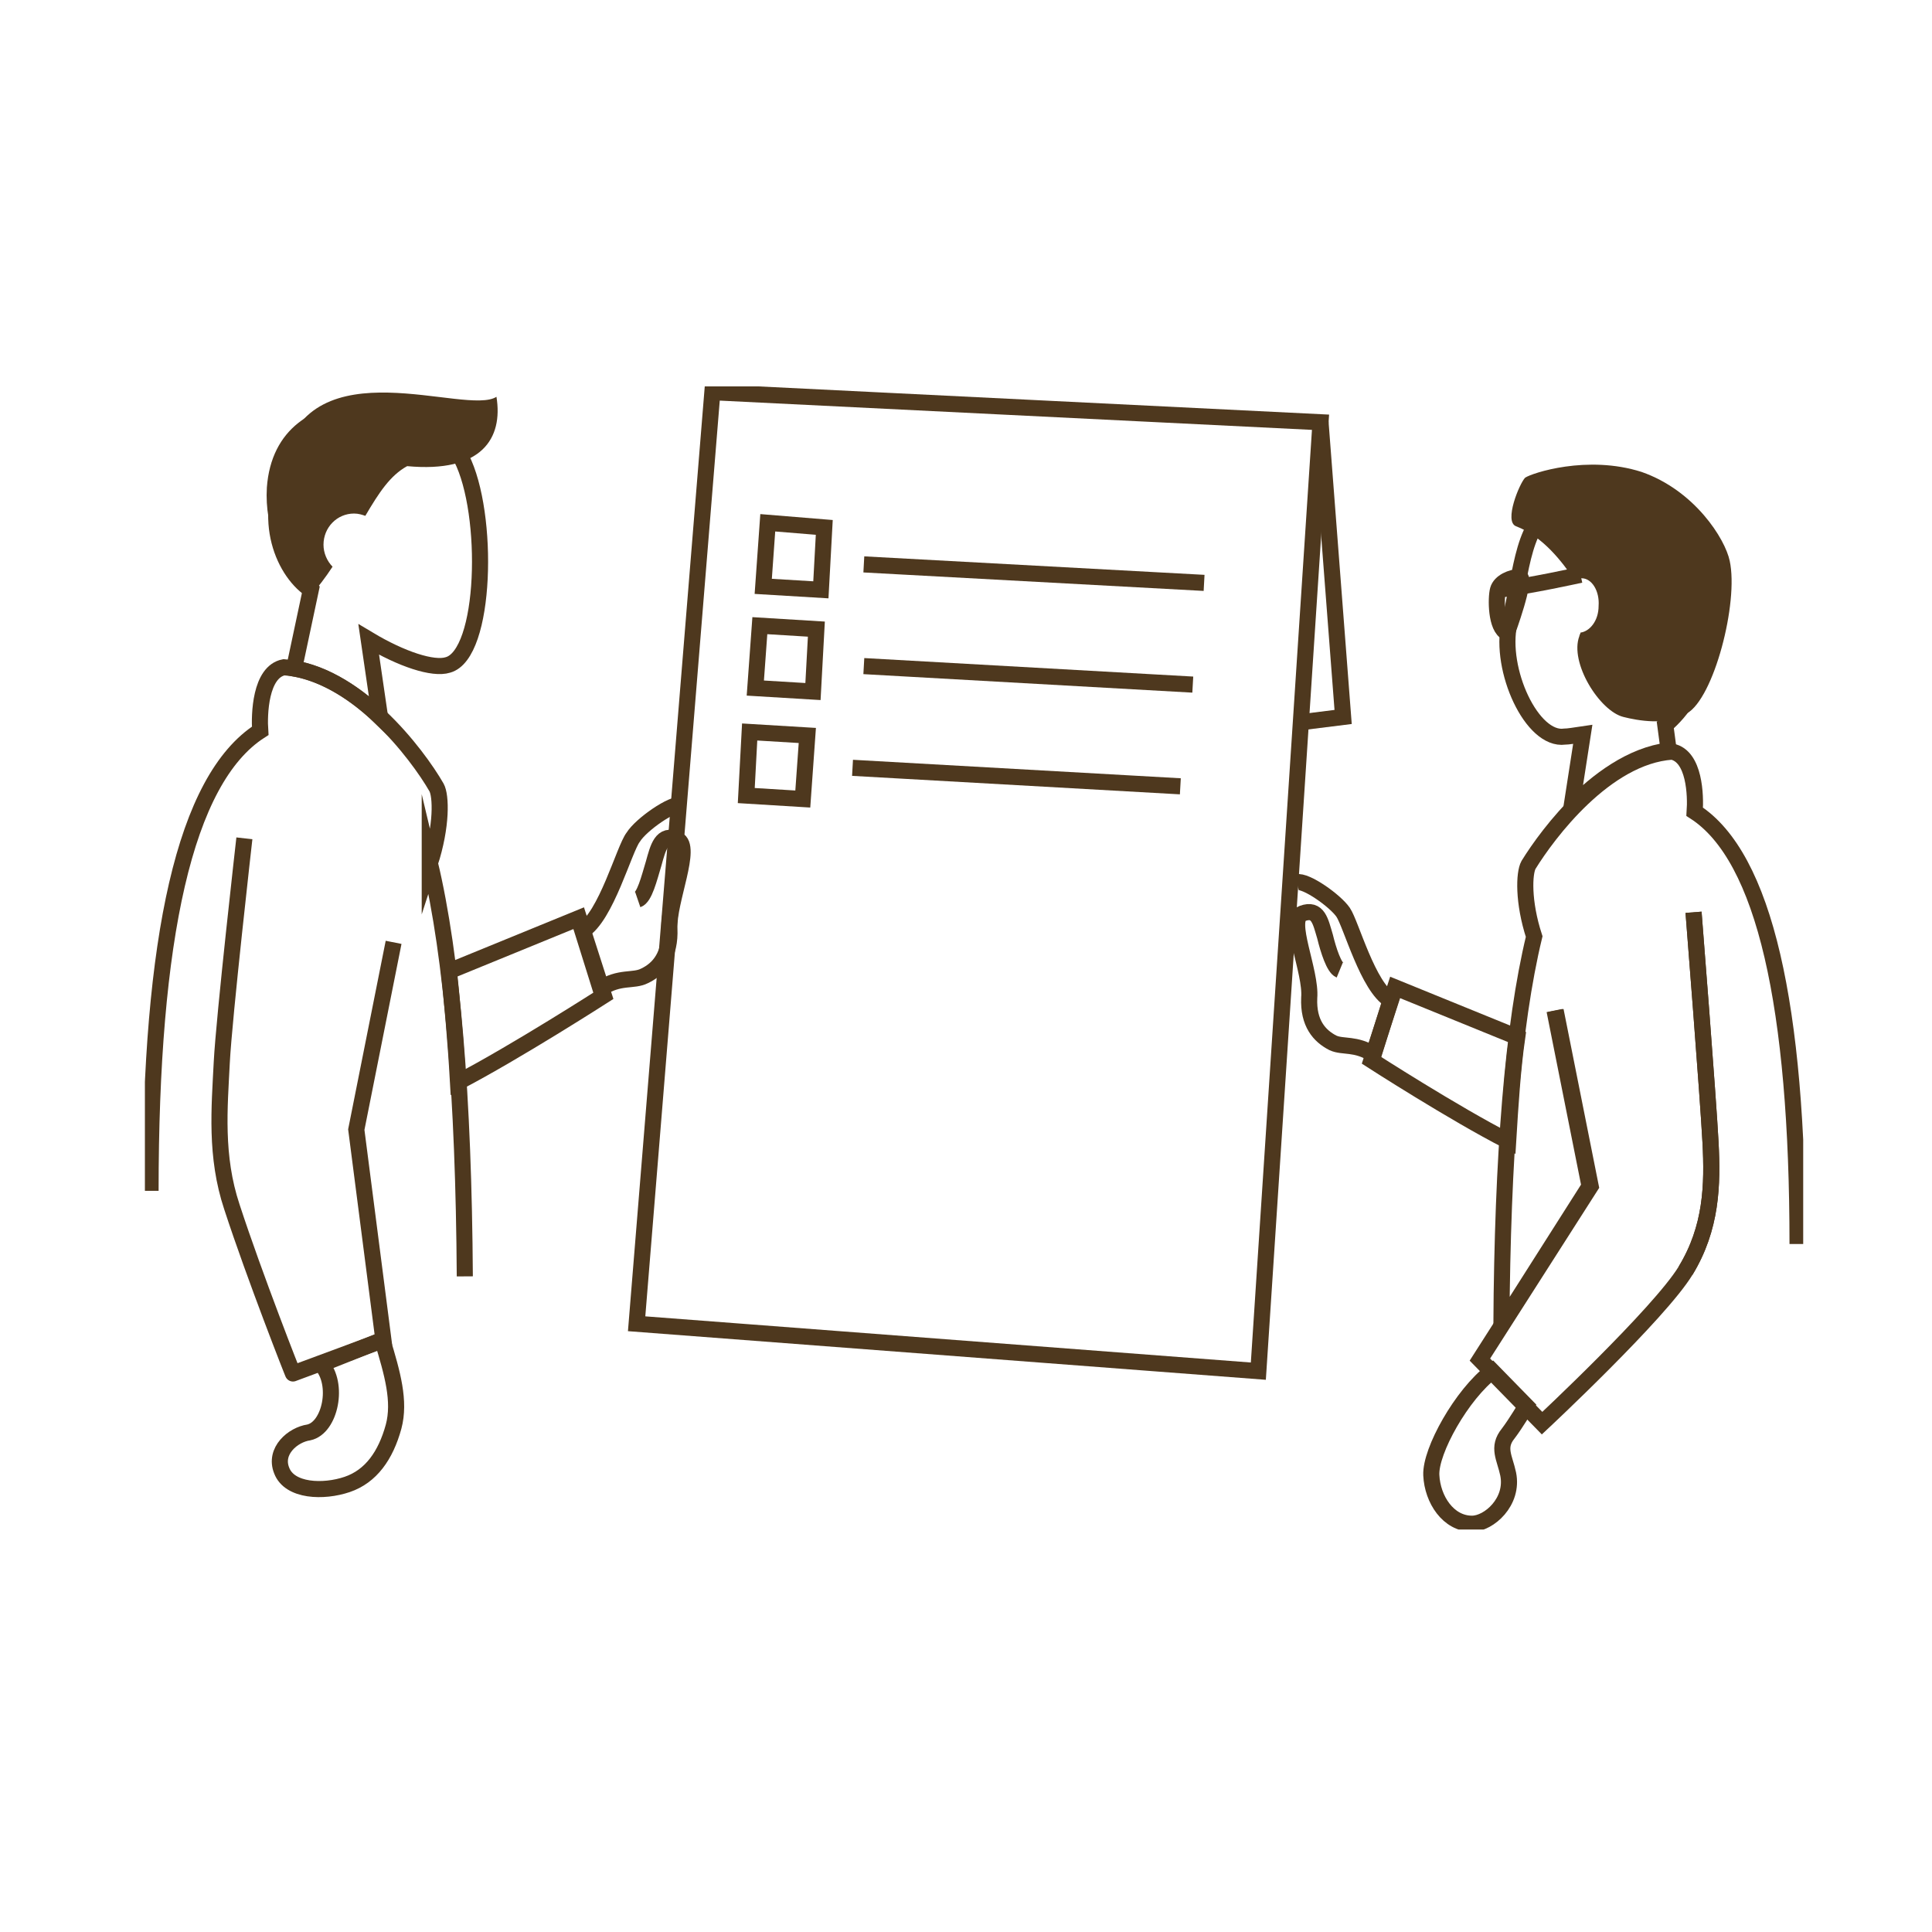 <?xml version="1.0" encoding="UTF-8"?> <svg xmlns="http://www.w3.org/2000/svg" width="120" height="120" viewBox="0 0 120 120" fill="none"><g clip-path="url(#clip0_729_28160)"><path d="M82.02 26.226L83.424 44.532L80.545 44.891" stroke="#4E381E" stroke-miterlimit="10"></path><path fill-rule="evenodd" clip-rule="evenodd" d="M78.158 85.165L82.02 26.226L44.246 24.359L39.542 82.221L78.158 85.165Z" stroke="#4E381E" stroke-miterlimit="10"></path><path fill-rule="evenodd" clip-rule="evenodd" d="M50.986 36.635L51.197 32.758L47.687 32.471L47.406 36.42L50.986 36.635Z" stroke="#4E381E" stroke-miterlimit="10"></path><path fill-rule="evenodd" clip-rule="evenodd" d="M50.495 42.953L50.706 39.076L47.195 38.861L46.914 42.737L50.495 42.953Z" stroke="#4E381E" stroke-miterlimit="10"></path><path fill-rule="evenodd" clip-rule="evenodd" d="M49.863 49.629L50.144 45.681L46.563 45.465L46.352 49.414L49.863 49.629Z" stroke="#4E381E" stroke-miterlimit="10"></path><path fill-rule="evenodd" clip-rule="evenodd" d="M93.605 39.291C92.903 39.004 92.903 37.138 93.043 36.635C93.183 36.133 93.886 35.845 94.377 35.845C94.869 35.845 93.605 39.291 93.605 39.291Z" stroke="#4E381E" stroke-miterlimit="10"></path><path fill-rule="evenodd" clip-rule="evenodd" d="M97.185 45.752C97.396 45.752 97.817 45.681 98.309 45.609L97.607 50.132C99.222 48.48 101.328 46.901 103.645 46.614L103.434 45.034C105.541 43.24 106.945 39.722 105.47 34.984C103.996 30.246 99.362 30.102 96.905 31.251C94.517 32.328 94.588 35.271 93.745 38.717C93.113 41.589 95.149 46.039 97.185 45.752Z" stroke="#4E381E" stroke-miterlimit="10"></path><path fill-rule="evenodd" clip-rule="evenodd" d="M107.436 34.84C107.155 33.476 105.26 30.461 101.96 29.312C98.589 28.236 95.149 29.384 94.728 29.671C94.377 30.03 93.394 32.399 94.166 32.687C95.851 33.333 97.045 34.912 97.817 36.061C97.957 35.989 98.098 35.917 98.238 35.917C98.87 35.917 99.362 36.707 99.292 37.64C99.292 38.573 98.73 39.219 98.168 39.291C98.168 39.363 98.098 39.435 98.098 39.507C97.466 41.158 99.362 44.173 100.836 44.532C101.679 44.747 103.574 45.106 104.768 44.316C106.453 43.383 107.998 37.425 107.436 34.84Z" fill="#4E381E"></path><path d="M93.043 36.635C94.939 36.42 98.168 35.702 98.168 35.702" stroke="#4E381E" stroke-miterlimit="10"></path><path d="M83.213 60.254C82.862 60.11 82.511 59.033 82.301 58.172C82.02 57.239 81.879 56.377 80.897 56.736C79.913 57.095 81.458 60.326 81.318 61.977C81.248 63.556 81.95 64.346 82.792 64.776C83.424 65.064 84.196 64.776 85.32 65.494L86.373 62.12C84.969 61.331 83.916 57.382 83.424 56.664C82.933 55.946 81.107 54.654 80.545 54.798" stroke="#4E381E" stroke-miterlimit="10"></path><path d="M105.189 56.664C105.189 56.664 106.102 68.222 106.243 70.951C106.383 73.607 106.313 76.263 104.698 78.919C103.083 81.575 95.781 88.395 95.781 88.395L91.919 84.447L98.8 73.678L96.624 62.766" stroke="#4E381E" stroke-miterlimit="10"></path><path fill-rule="evenodd" clip-rule="evenodd" d="M92.692 85.165C90.796 86.601 88.831 90.118 88.901 91.626C88.971 93.133 89.954 94.641 91.428 94.641C92.481 94.641 94.026 93.277 93.675 91.554C93.465 90.549 92.973 89.903 93.675 89.041C94.167 88.395 94.799 87.319 94.799 87.319L92.692 85.165Z" stroke="#4E381E" stroke-miterlimit="10"></path><path fill-rule="evenodd" clip-rule="evenodd" d="M93.675 70.879C90.305 69.156 85.179 65.853 85.179 65.853L86.654 61.331L94.237 64.418C93.956 66.356 93.815 68.581 93.675 70.879Z" stroke="#4E381E" stroke-miterlimit="10"></path><path d="M105.19 56.664C105.19 56.664 106.103 68.222 106.243 70.951C106.383 73.607 106.313 76.263 104.698 78.919M111.649 77.268C111.649 62.551 109.613 53.218 105.26 50.419C105.33 49.414 105.26 46.973 103.856 46.685C99.713 46.973 96.133 51.783 94.939 53.721C94.658 54.224 94.588 56.018 95.29 58.172C93.956 63.7 93.324 71.812 93.254 82.293L98.73 73.678L96.554 62.766" stroke="#4E381E" stroke-miterlimit="10"></path><path d="M39.612 55.875C40.033 55.731 40.314 54.582 40.595 53.649C40.876 52.644 41.087 51.711 42.07 52.142C43.053 52.572 41.508 55.946 41.578 57.669C41.648 59.321 40.946 60.182 40.033 60.613C39.331 60.972 38.489 60.613 37.295 61.402L36.172 57.813C37.646 56.952 38.77 52.716 39.331 51.998C39.823 51.208 41.789 49.844 42.35 49.988" stroke="#4E381E" stroke-miterlimit="10"></path><path fill-rule="evenodd" clip-rule="evenodd" d="M17.566 28.595C19.251 21.416 28.94 25.866 30.836 24.646C31.257 27.23 29.923 29.384 25.289 28.953C24.236 29.528 23.534 30.605 22.691 32.04C22.48 31.969 22.27 31.897 21.989 31.897C20.936 31.897 20.093 32.758 20.093 33.835C20.093 34.338 20.304 34.84 20.655 35.199C20.234 35.845 19.742 36.491 19.181 37.138C17.144 35.917 15.6 32.184 17.566 28.595Z" fill="#4E381E"></path><path fill-rule="evenodd" clip-rule="evenodd" d="M23.744 83.227C24.376 85.308 24.868 87.031 24.447 88.611C23.955 90.406 23.042 91.698 21.568 92.2C20.093 92.703 17.987 92.631 17.496 91.339C17.004 90.118 18.198 89.113 19.181 88.97C20.515 88.683 21.076 85.954 19.953 84.734L23.744 83.227Z" stroke="#4E381E" stroke-miterlimit="10"></path><path d="M15.179 52.07C15.179 52.07 13.915 63.197 13.774 65.997C13.634 68.797 13.353 71.812 14.406 74.971C15.81 79.278 18.268 85.524 18.198 85.308L23.815 83.227L22.13 70.161L24.447 58.531" stroke="#4E381E" stroke-miterlimit="10"></path><path fill-rule="evenodd" clip-rule="evenodd" d="M28.659 28.451C26.834 25.005 17.566 23.497 17.074 30.317C16.934 32.687 17.917 34.84 19.321 36.563L18.268 41.517C20.234 41.876 22.13 43.096 23.604 44.532L22.902 39.722C24.938 40.942 26.904 41.589 27.817 41.301C30.204 40.655 30.415 31.897 28.659 28.451Z" stroke="#4E381E" stroke-miterlimit="10"></path><path fill-rule="evenodd" clip-rule="evenodd" d="M28.448 67.217C32.029 65.351 37.506 61.833 37.506 61.833L35.961 57.023L27.887 60.326C28.097 62.407 28.308 64.705 28.448 67.217Z" stroke="#4E381E" stroke-miterlimit="10"></path><path d="M28.87 79.278C28.8 68.151 28.098 59.464 26.693 53.577V53.649C27.466 51.28 27.395 49.413 27.114 48.911C25.921 46.829 22.059 41.732 17.636 41.445C16.162 41.732 16.091 44.388 16.162 45.393C11.457 48.408 9.351 58.316 9.351 73.966" stroke="#4E381E" stroke-miterlimit="10"></path><path d="M53.654 35.056L74.788 36.204" stroke="#4E381E" stroke-miterlimit="10"></path><path d="M53.654 41.373L74.086 42.522" stroke="#4E381E" stroke-miterlimit="10"></path><path d="M52.952 47.691L73.313 48.839" stroke="#4E381E" stroke-miterlimit="10"></path></g><defs><clipPath id="clip0_729_28160"><rect width="103" height="71" fill="white" transform="translate(9 24)"></rect></clipPath></defs></svg> 